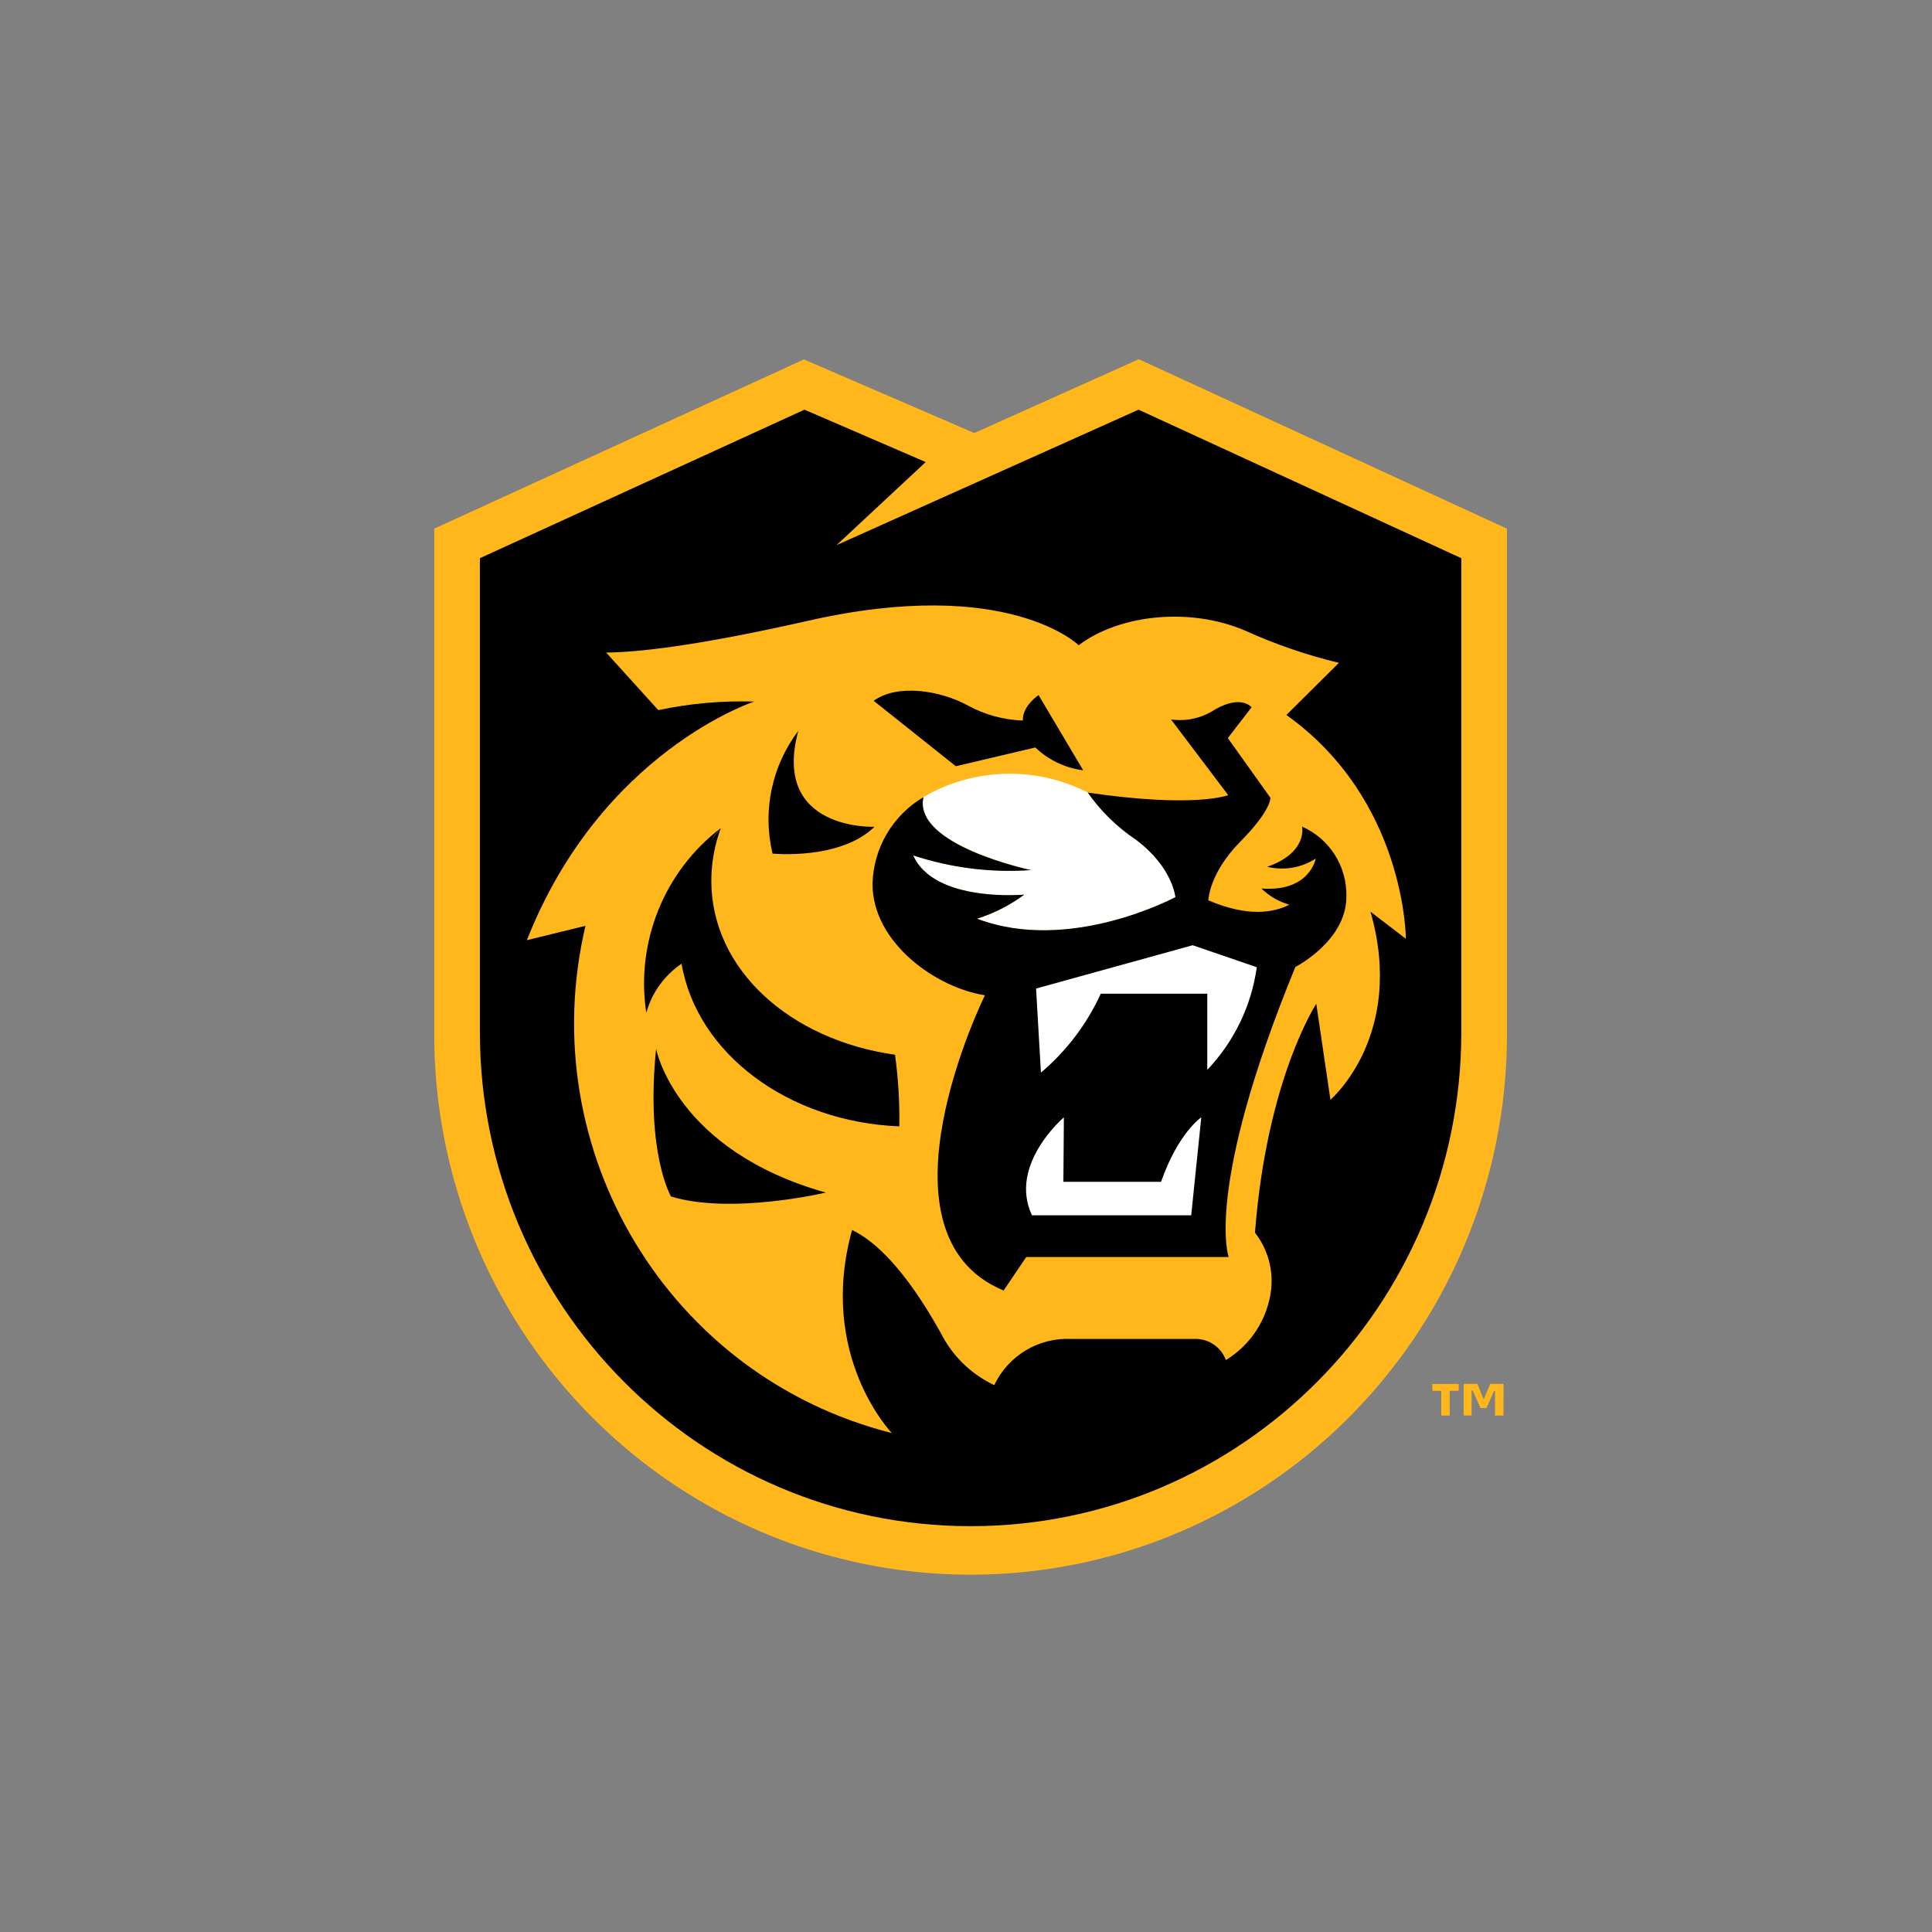 <?xml version="1.0" encoding="UTF-8"?>
<svg xmlns="http://www.w3.org/2000/svg" version="1.1" viewBox="0 0 250 250">
  <rect x="0" y="0" width="250" height="250" fill="#808080" stroke="none"/>
  <defs>
    <style>
      .cls-1 {
        fill: #010101;
      }

      .cls-2 {
        fill: #fff;
      }

      .cls-3 {
        fill: #ffb71b;
      }
    </style>
  </defs>
  <!-- Generator: Adobe Illustrator 28.6.0, SVG Export Plug-In . SVG Version: 1.2.0 Build 709)  -->
  <g>
    <g id="Layer_1">
      <g>
        <path class="cls-3" d="M147.358,46.481l-21.286,9.554-22.041-9.526-47.839,21.894v65.132c-.117,25.052,13.085,48.25,34.607,60.81,21.498,12.56,48.096,12.56,69.593,0,21.522-12.56,34.725-35.758,34.607-60.81v-65.124l-47.641-21.931Z"/>
        <path class="cls-1" d="M189.094,72.232v61.303c0,35.318-28.43,63.95-63.499,63.95s-63.499-28.632-63.499-63.95v-61.303l42.002-19.221,15.688,6.779-11.54,10.752,39.083-17.531,41.766,19.221Z"/>
        <path class="cls-3" d="M181.916,121.479s0-17.931-15.458-28.961l6.795-6.745c-4.127-.994-8.151-2.374-12.019-4.122-7.142-3.111-16.299-2.186-21.653,1.839,0,0-9.16-9.022-34.976-3.171-14.785,3.354-22.377,4.094-26.167,4.122l6.747,7.451c4.076-.868,8.241-1.241,12.407-1.11,0,0-19.783,6.452-29.416,30.879l7.585-1.862c-6.854,29.118,10.815,58.374,39.642,65.635,0,0-9.656-9.988-5.145-26.273,3.011,1.45,6.907,5.117,11.491,13.343,1.485,2.953,3.919,5.323,6.911,6.73,1.805-3.819,5.73-6.177,9.95-5.977h16.01c1.782-.041,3.393,1.057,4.006,2.731,3.272-1.984,5.438-5.374,5.865-9.177.27-2.615-.481-5.234-2.098-7.308,1.541-19.937,7.934-29.61,7.934-29.61l1.831,12.413s9.761-8.317,5.183-24.335c0,0,4.575,3.506,4.575,3.506Z"/>
        <path class="cls-2" d="M133.404,112.583c-5.153.365-10.328-.278-15.236-1.893,2.732,6.154,14.374,5.073,14.374,5.073-1.849,1.375-3.916,2.43-6.114,3.122,12.005,4.577,25.675-2.805,25.675-2.805,0,0-.344-3.871-5.12-7.432-2.431-1.63-4.541-3.696-6.222-6.092-6.725-3.444-14.741-3.225-21.267.581-1.401,6.215,13.912,9.439,13.912,9.439"/>
        <path class="cls-2" d="M55,46.235"/>
        <path class="cls-1" d="M113.055,90.685l10.629,8.465,10.291-2.425c1.694,1.622,3.864,2.656,6.19,2.95l-5.774-9.731s-2.116,1.384-2.033,3.294c-2.483-.086-4.913-.748-7.096-1.934-3.553-1.964-9.146-2.854-12.21-.618M103.295,94.583c-3.431,4.526-4.652,10.352-3.327,15.875,0,0,8.756.869,13.189-3.473,0,0-13.354.557-9.863-12.4M115.816,136.483c-13.623-1.918-23.771-11.065-23.771-22.512.005-2.327.421-4.635,1.229-6.817-.447.528-.87,1.074-1.268,1.638.362-.591.788-1.14,1.27-1.638-7.327,5.577-11.03,14.748-9.647,23.893.723-2.587,2.341-4.834,4.564-6.342,1.995,11.665,13.86,20.483,28.178,21.046.052-3.098-.134-6.195-.554-9.264M84.901,135.729s2.485,13.106,21.962,18.592c0,0-12.28,2.9-20.042.498,0,0-3.296-5.657-1.921-19.09"/>
        <path class="cls-1" d="M168.485,106.959s.787,3.356-4.507,5.202c2.149.524,4.419.141,6.276-1.059,0,0-.762,4.344-7.021,3.869,1.01.987,2.249,1.708,3.607,2.097-2.017,1.027-5.366,1.632-10.484-.569,0,0,.098-3.505,4.147-7.6,4.047-4.095,3.886-5.673,3.886-5.673l-5.51-7.716,3.072-3.982s-1.268-1.676-4.698.258c-1.681,1.126-3.718,1.594-5.722,1.315l7.398,9.789s-4.197,1.717-18.172-.328c1.682,2.396,3.791,4.462,6.222,6.092,4.775,3.562,5.119,7.433,5.119,7.433,0,0-13.666,7.374-25.673,2.79,2.199-.688,4.266-1.74,6.117-3.113,0,0-11.651,1.082-14.374-5.073,4.907,1.618,10.082,2.264,15.236,1.902,0,0-15.312-3.224-13.911-9.44-3.989,2.352-6.481,6.596-6.59,11.225,0,7.677,8.345,13.476,14.546,14.407,0,0-15.27,30.874,2.417,38.208l2.929-4.332h26.196s-3.206-8.69,8.627-37.535c0,0,6.602-3.365,6.602-9.076.109-3.913-2.157-7.504-5.736-9.091"/>
        <path class="cls-2" d="M134.068,127.919l.629,10.874c3.302-2.791,5.946-6.277,7.743-10.209h13.782v9.85c3.473-3.645,5.714-8.289,6.405-13.277l-8.296-2.844-20.263,5.605ZM150.239,152.928h-12.639l.066-8.342s-7.209,6.108-4.134,12.671h20.61l1.304-12.671s-2.943,1.923-5.208,8.342"/>
        <path class="cls-3" d="M188.75,179.971h-1.161v3.201h-1.093v-3.201h-1.153v-.887h3.415s-.009.887-.009.887ZM194.548,183.173h-1.09v-3.201h-.116l-.998,2.237h-.762l-1.009-2.277h-.147v3.236h-1.032v-4.085h1.775l.819,2.0.853-2h1.716l-.007,4.093-0-.001Z"/>
      </g>
    </g>
  </g>
</svg>